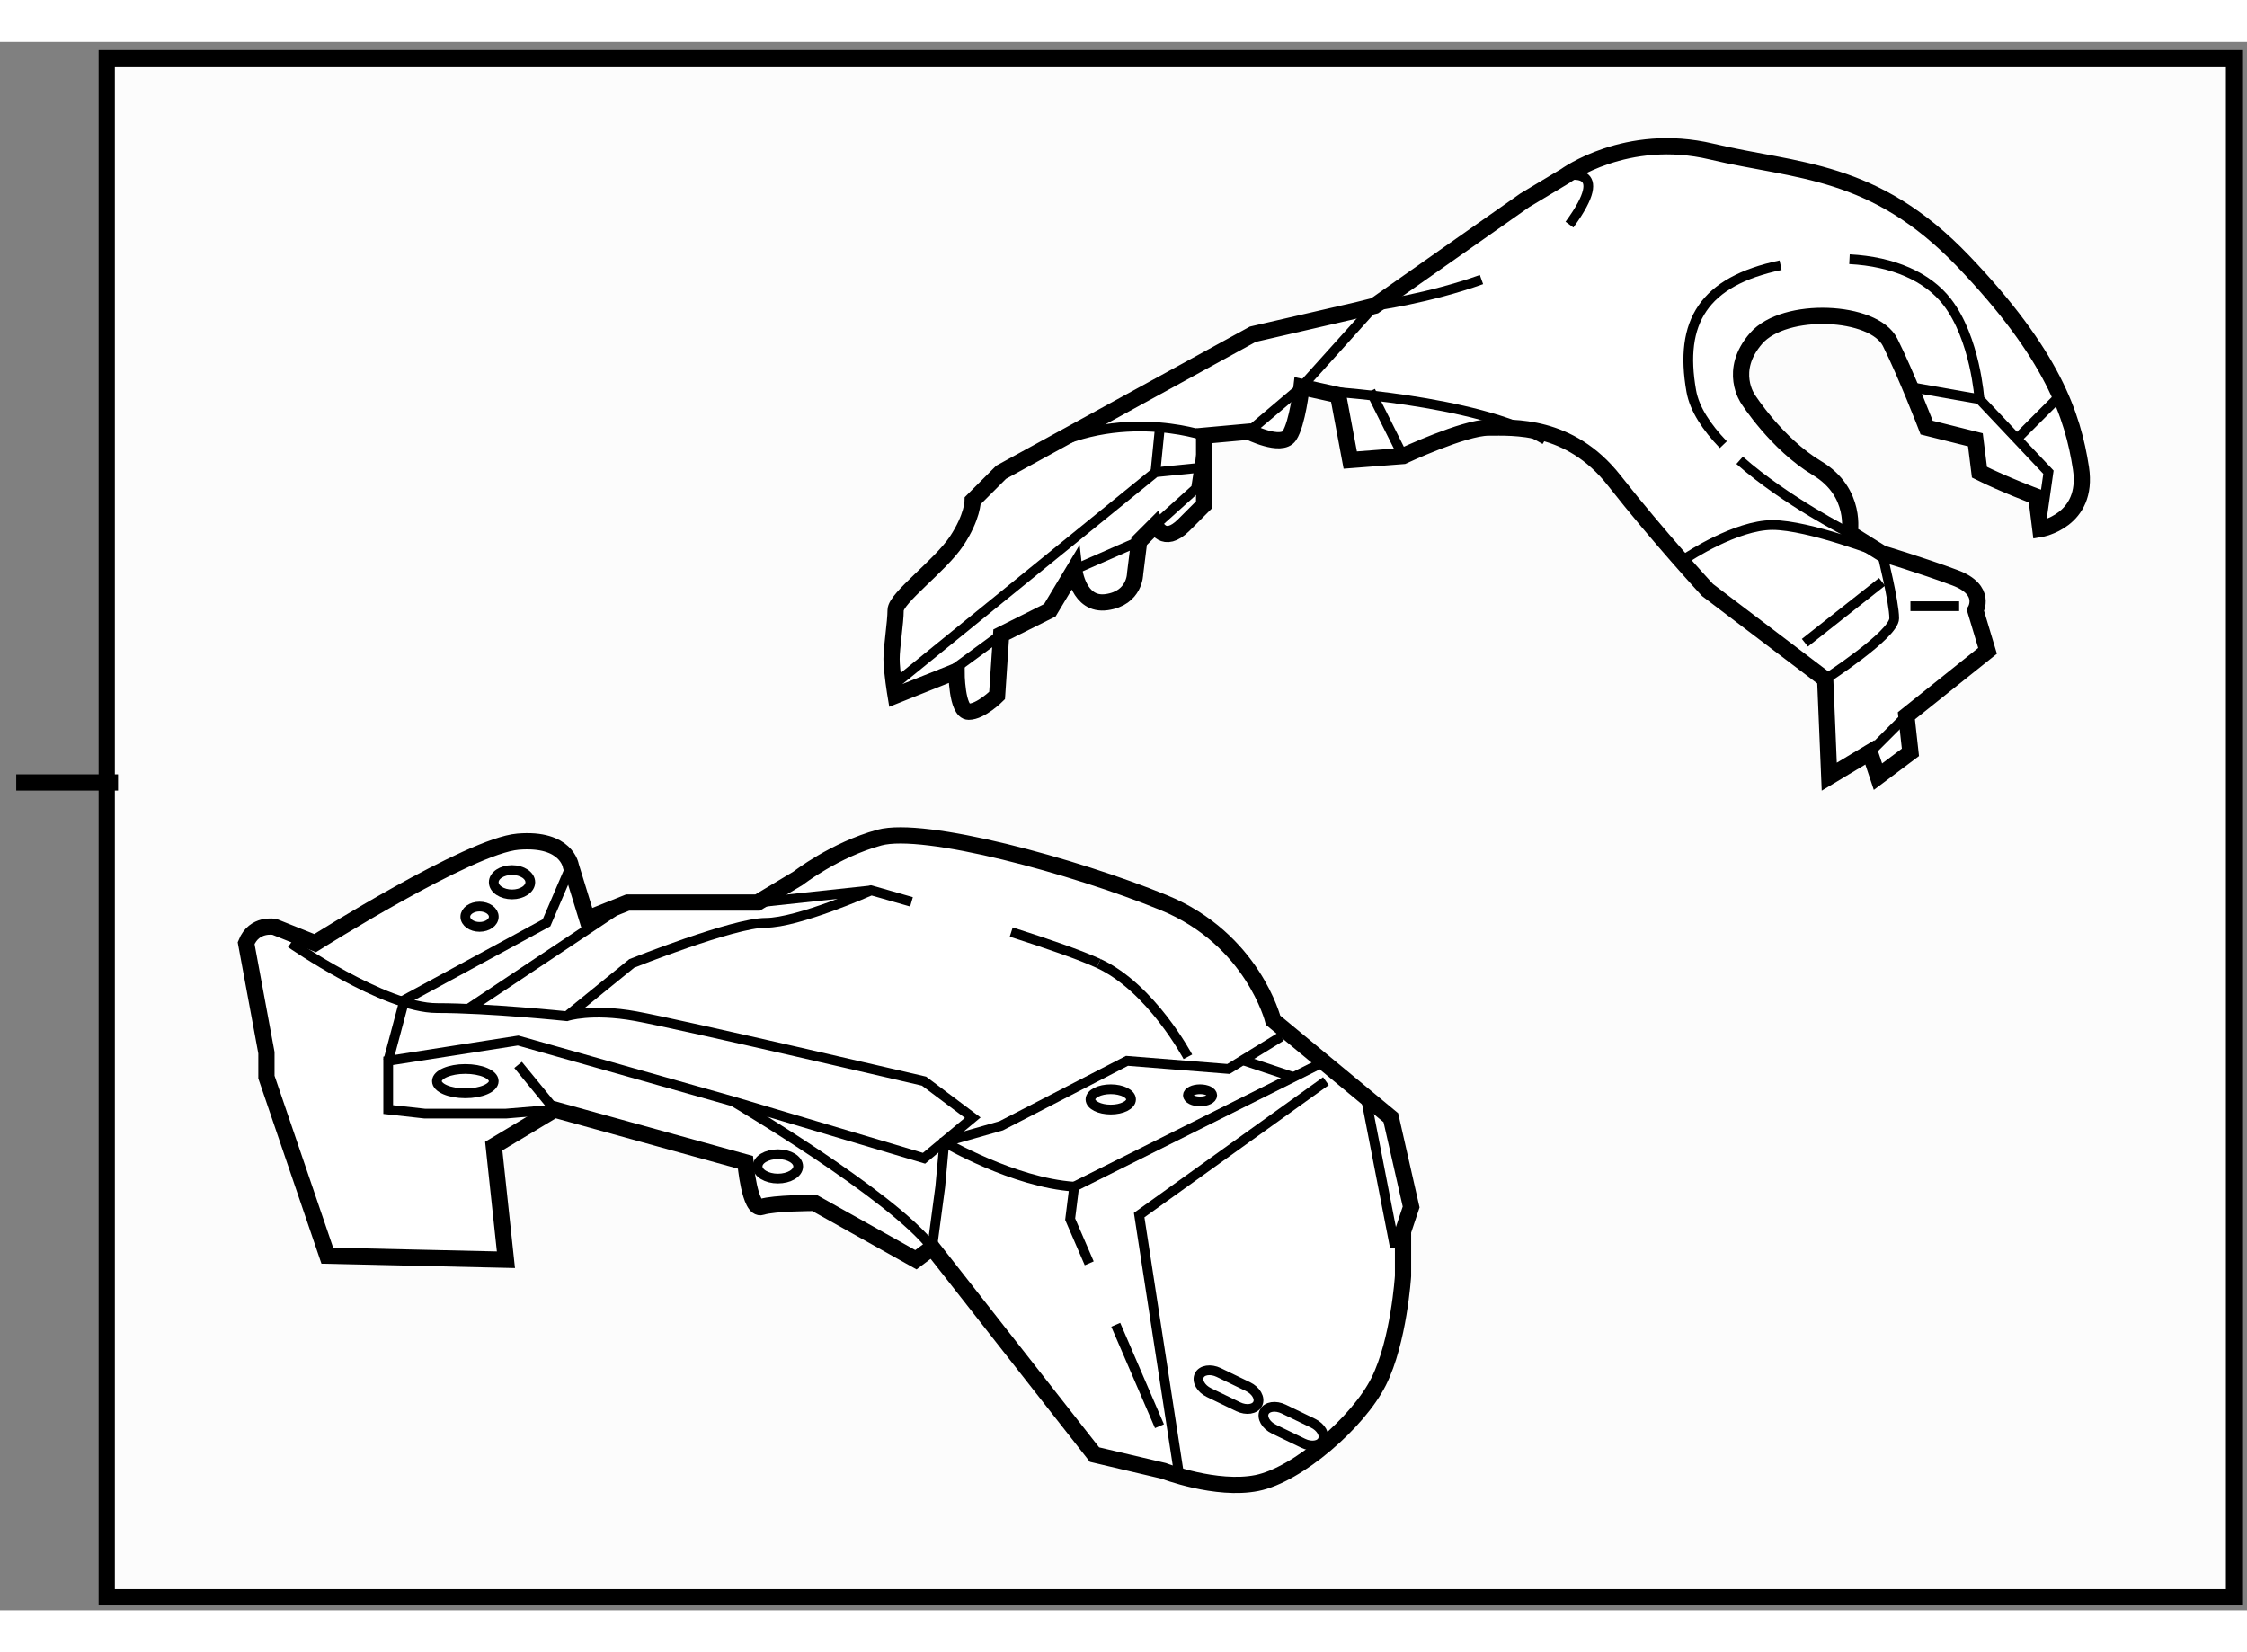 <?xml version="1.0" encoding="utf-8"?>
<!-- Generator: Adobe Illustrator 15.1.0, SVG Export Plug-In . SVG Version: 6.00 Build 0)  -->
<!DOCTYPE svg PUBLIC "-//W3C//DTD SVG 1.1//EN" "http://www.w3.org/Graphics/SVG/1.1/DTD/svg11.dtd">
<svg version="1.1" xmlns="http://www.w3.org/2000/svg" xmlns:xlink="http://www.w3.org/1999/xlink" x="0px" y="0px" width="244.8px"
	 height="180px" viewBox="52.155 4.148 69.193 48.287" enable-background="new 0 0 244.8 180" xml:space="preserve">
	
<rect x="52.155" y="4.148" width="69.193" height="48.287" fill="#808080" stroke="none"/>
	
<g><rect x="55.442" y="4.648" fill="#FCFCFC" stroke="#000000" stroke-width="0.5" width="65.506" height="47.387"></rect><line fill="none" stroke="#000000" stroke-width="0.5" x1="52.655" y1="26.948" x2="55.791" y2="26.948"></line></g><g><path fill="#FFFFFF" stroke="#000000" stroke-width="0.5" d="M59.734,31.895l0.625,3.375v0.75l1.875,5.5l5.5,0.125l-0.375-3.5
			l1.875-1.125l5.875,1.625c0,0,0.125,1.5,0.5,1.375s1.625-0.125,1.625-0.125l3.125,1.75l0.5-0.375l5,6.375l2.125,0.5
			c0,0,1.625,0.625,2.875,0.375s3.125-1.875,3.75-3.125s0.75-3.25,0.75-3.25V40.77l0.25-0.75l-0.625-2.75l-3.625-3
			c0,0-0.625-2.5-3.375-3.625s-7.375-2.375-8.75-2s-2.5,1.25-2.5,1.25l-1.25,0.75h-4l-1.25,0.5l-0.5-1.625
			c0,0-0.125-0.875-1.625-0.75s-6.25,3.125-6.25,3.125l-1.25-0.5C60.609,31.395,59.984,31.27,59.734,31.895z"></path><line fill="none" stroke="#000000" stroke-width="0.3" x1="86.513" y1="43.647" x2="87.859" y2="46.77"></line><polyline fill="none" stroke="#000000" stroke-width="0.3" points="92.734,35.645 85.234,39.395 85.109,40.395 85.696,41.755 		
			"></polyline><polyline fill="none" stroke="#000000" stroke-width="0.3" points="92.984,36.145 87.234,40.27 88.484,48.395 		"></polyline><path fill="none" stroke="#000000" stroke-width="0.3" d="M61.109,31.895c0,0,2.875,2,4.5,2s4,0.25,4,0.25s0.75-0.25,2.125,0
			s8.875,2,8.875,2l1.5,1.125l-1.5,1.25l-5.875-1.75l-6.625-1.875l-4,0.625v1.5l1.125,0.125h2.5l1.5-0.125l-1.125-1.375"></path><ellipse fill="none" stroke="#000000" stroke-width="0.3" cx="67.922" cy="30.02" rx="0.563" ry="0.375"></ellipse><ellipse fill="none" stroke="#000000" stroke-width="0.3" cx="66.484" cy="36.145" rx="0.875" ry="0.375"></ellipse><ellipse fill="none" stroke="#000000" stroke-width="0.3" cx="76.109" cy="38.77" rx="0.625" ry="0.375"></ellipse><ellipse fill="none" stroke="#000000" stroke-width="0.3" cx="86.359" cy="36.707" rx="0.625" ry="0.313"></ellipse><ellipse fill="none" stroke="#000000" stroke-width="0.3" cx="89.109" cy="36.582" rx="0.375" ry="0.188"></ellipse><path fill="none" stroke="#000000" stroke-width="0.3" d="M92.885,47.204c-0.082,0.171-0.351,0.212-0.6,0.092l-0.9-0.435
			c-0.249-0.12-0.383-0.356-0.301-0.527l0,0c0.082-0.171,0.351-0.212,0.6-0.092l0.9,0.435
			C92.833,46.797,92.968,47.033,92.885,47.204L92.885,47.204z"></path><path fill="none" stroke="#000000" stroke-width="0.3" d="M90.885,46.079c-0.082,0.171-0.351,0.212-0.6,0.092l-0.9-0.435
			c-0.249-0.12-0.383-0.356-0.301-0.527l0,0c0.082-0.171,0.351-0.212,0.6-0.092l0.9,0.435
			C90.833,45.672,90.968,45.908,90.885,46.079L90.885,46.079z"></path><line fill="none" stroke="#000000" stroke-width="0.3" x1="90.484" y1="35.52" x2="91.984" y2="36.02"></line><path fill="none" stroke="#000000" stroke-width="0.3" d="M80.223,30.624c-0.74-0.215-1.239-0.354-1.239-0.354s-2.25,1-3.25,1
			s-4.125,1.25-4.125,1.25l-2,1.625"></path><path fill="none" stroke="#000000" stroke-width="0.3" d="M85.984,32.52c-0.568-0.262-1.595-0.616-2.69-0.966"></path><path fill="none" stroke="#000000" stroke-width="0.3" d="M88.734,35.395c0,0-1.125-2.125-2.75-2.875"></path><line fill="none" stroke="#000000" stroke-width="0.3" x1="66.609" y1="33.895" x2="71.484" y2="30.645"></line><ellipse fill="none" stroke="#000000" stroke-width="0.3" cx="66.922" cy="31.082" rx="0.438" ry="0.313"></ellipse><path fill="none" stroke="#000000" stroke-width="0.3" d="M74.734,36.77c0,0,4.875,2.875,6.125,4.5l0.25-1.875l0.125-1.375
			l1.75-0.5l3.875-2l3.125,0.25l1.625-1"></path><polyline fill="none" stroke="#000000" stroke-width="0.3" points="64.109,35.52 64.609,33.645 68.984,31.27 69.734,29.52 		"></polyline><line fill="none" stroke="#000000" stroke-width="0.3" x1="94.234" y1="36.77" x2="95.109" y2="41.27"></line><path fill="none" stroke="#000000" stroke-width="0.3" d="M81.234,38.02c0,0,2.125,1.25,4,1.375"></path><line fill="none" stroke="#000000" stroke-width="0.3" x1="75.484" y1="30.645" x2="78.984" y2="30.27"></line></g>



	
<g><path fill="#FFFFFF" stroke="#000000" stroke-width="0.5" d="M93.984,12.395l-3.25,0.75l-7.75,4.25l-0.875,0.875
			c0,0,0,0.5-0.5,1.25s-1.875,1.75-1.875,2.125s-0.125,1.125-0.125,1.5s0.125,1.125,0.125,1.125l1.875-0.75c0,0,0,1.25,0.375,1.25
			s0.875-0.5,0.875-0.5l0.125-1.875l1.5-0.75l0.75-1.25c0,0,0.125,1.125,1,1s0.875-0.875,0.875-0.875l0.125-1l0.5-0.5
			c0,0,0.25,0.625,0.875,0s0.625-0.625,0.625-0.625V16.27l1.375-0.125c0,0,1,0.5,1.25,0.125s0.375-1.5,0.375-1.5l1.125,0.25l0.375,2
			l1.625-0.125c0,0,1.875-0.875,2.625-0.875s2.5-0.125,3.875,1.625s2.875,3.375,2.875,3.375l3.625,2.75l0.125,3l1.25-0.75l0.25,0.75
			l1-0.75l-0.125-1.125l2.5-2l-0.375-1.25c0,0,0.375-0.625-0.625-1s-2.25-0.75-2.25-0.75l-1-0.625c0,0,0.25-1.25-1-2
			s-2.125-2.125-2.125-2.125s-0.625-0.875,0.25-1.875s3.625-0.875,4.125,0.125s1.125,2.625,1.125,2.625l1.5,0.375l0.125,1
			c0.75,0.375,1.75,0.75,1.75,0.75l0.125,1c0,0,1.5-0.25,1.25-1.875s-0.875-3.5-3.625-6.375s-5.125-2.75-7.75-3.375
			s-4.5,0.75-4.5,0.75l-1.25,0.75l-4.625,3.25L93.984,12.395z"></path><line fill="none" stroke="#000000" stroke-width="0.3" x1="81.109" y1="23.77" x2="82.984" y2="22.395"></line><path fill="none" stroke="#000000" stroke-width="0.3" d="M85.234,20.395l2-0.875l0.5-0.5l1.25-1.125l0.25-1.625
			c0,0-2.875-1-5.5,0.75"></path><path fill="none" stroke="#000000" stroke-width="0.3" d="M109.107,10.835c1.356,0.071,2.409,0.546,3.002,1.309
			c0.875,1.125,1,3,1,3l2.125,2.25l-0.25,1.75"></path><path fill="none" stroke="#000000" stroke-width="0.3" d="M105.222,16.546c-0.509-0.531-0.89-1.096-0.987-1.652
			c-0.375-2.125,0.375-3.375,2.75-3.875"></path><path fill="none" stroke="#000000" stroke-width="0.3" d="M109.109,19.27c0,0-1.945-0.973-3.385-2.243"></path><line fill="none" stroke="#000000" stroke-width="0.3" x1="115.609" y1="15.02" x2="114.234" y2="16.395"></line><path fill="none" stroke="#000000" stroke-width="0.3" d="M104.109,20.02c0,0,1.5-1,2.625-1s3.375,0.875,3.375,0.875
			s0.375,1.5,0.375,2s-2.125,1.875-2.125,1.875"></path><line fill="none" stroke="#000000" stroke-width="0.3" x1="110.984" y1="14.77" x2="113.109" y2="15.145"></line><line fill="none" stroke="#000000" stroke-width="0.3" x1="112.484" y1="21.52" x2="110.984" y2="21.52"></line><line fill="none" stroke="#000000" stroke-width="0.3" x1="107.734" y1="22.645" x2="110.109" y2="20.77"></line><line fill="none" stroke="#000000" stroke-width="0.3" x1="109.734" y1="26.02" x2="110.859" y2="24.895"></line><path fill="none" stroke="#000000" stroke-width="0.3" d="M92.859,14.895c0,0,4.75,0.25,6.875,1.5"></path><path fill="none" stroke="#000000" stroke-width="0.3" d="M97.775,11.461c-1.628,0.584-3.291,0.809-3.291,0.809l-2.25,2.5
			l-1.625,1.375"></path><path fill="none" stroke="#000000" stroke-width="0.3" d="M100.359,8.27c0,0,1.5-0.375,0.125,1.5"></path><polyline fill="none" stroke="#000000" stroke-width="0.3" points="79.734,23.895 87.734,17.395 88.984,17.27 		"></polyline><line fill="none" stroke="#000000" stroke-width="0.3" x1="87.859" y1="16.145" x2="87.734" y2="17.395"></line><line fill="none" stroke="#000000" stroke-width="0.3" x1="94.359" y1="14.895" x2="95.359" y2="16.895"></line></g>


</svg>